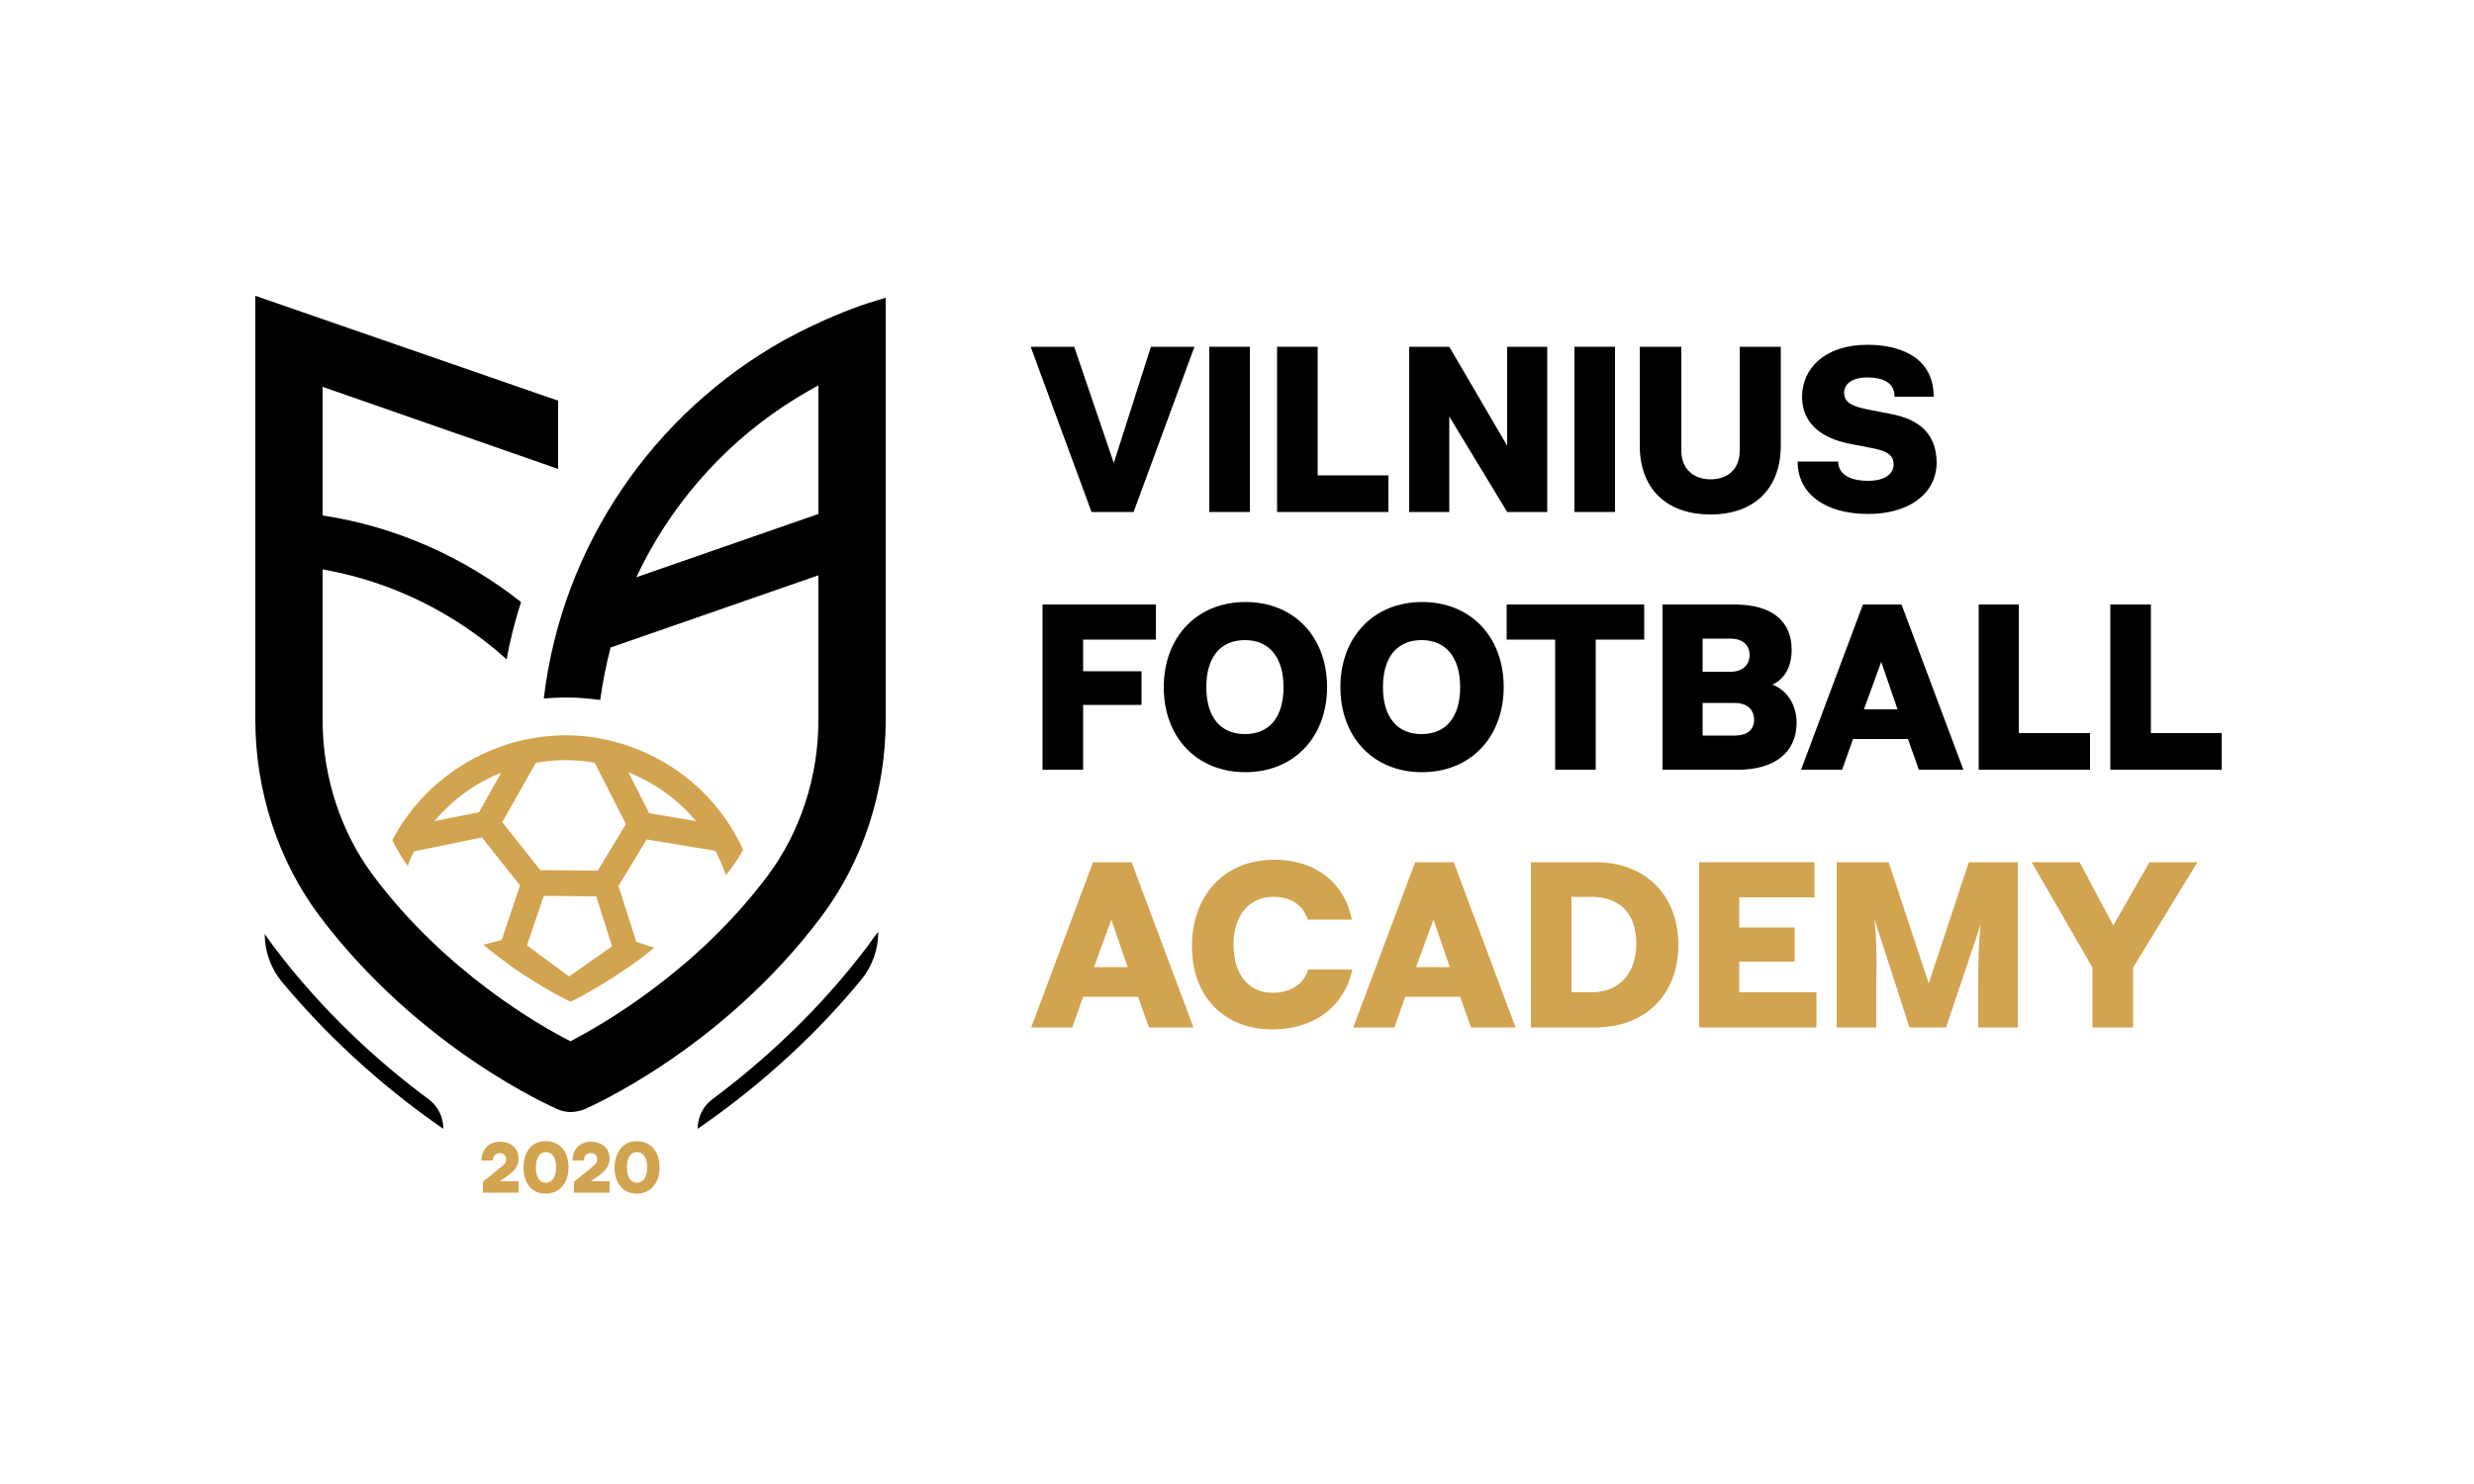 <svg xmlns="http://www.w3.org/2000/svg" xmlns:xlink="http://www.w3.org/1999/xlink" x="0px" y="0px" viewBox="0 0 500 300" style="enable-background:new 0 0 500 300;" xml:space="preserve"><style type="text/css">	.st0{fill:#D2A450;}</style><g id="Background"></g><g id="Elements">	<g>		<polygon points="232.6,70.1 241.4,70.1 229.1,103.5 220.6,103.5 208.3,70.1 217.1,70.1 225.1,93.6 232.6,70.1   "></polygon>		<polygon points="252.6,103.5 244.4,103.5 244.4,70.1 252.6,70.1 252.6,103.5   "></polygon>		<polygon points="280.6,96.1 280.6,103.5 258.1,103.5 258.1,70.1 266.3,70.1 266.3,96.1 280.6,96.1   "></polygon>		<polygon points="284.8,70.1 292.9,70.1 304.6,90.1 304.6,70.1 312.7,70.1 312.7,103.5 304.6,103.5 292.9,84.2 292.9,103.5    284.8,103.5 284.8,70.1   "></polygon>		<polygon points="326.4,103.5 318.2,103.5 318.2,70.1 326.4,70.1 326.4,103.5   "></polygon>		<path d="M339.8,91.1c0,3.9,2.7,5.8,5.9,5.8c3.3,0,5.9-1.9,5.9-5.8v-21h8.3v20c0,8.5-5.2,13.9-14.2,13.9c-9.1,0-14.3-5.4-14.3-13.9   v-20h8.4V91.1L339.8,91.1z"></path>		<path d="M377.6,103.9c-8.9,0-14.3-4.2-14.3-10.6h8.2c0,2.2,1.8,3.9,6.1,3.9c3.3,0,5.1-1.4,5.1-3.3c0-1.7-1-2.6-3.8-3.2l-5.1-1   c-6.1-1.2-9.6-4.4-9.6-9.5c0-5.7,4.6-10.5,13.2-10.5c6.3,0,13.4,2.3,13.4,10.5h-7.9c0-3-2.6-3.9-5.5-3.9c-3.2,0-4.7,1.4-4.7,3.1   c0,1.6,1,2.6,4.4,3.3l5.1,1c6.3,1.2,9.2,4.5,9.2,10C391.2,100.3,385.2,103.9,377.6,103.9L377.6,103.9z"></path>		<polygon points="218.9,129.3 218.9,135.7 230.7,135.7 230.7,142.5 218.9,142.5 218.9,155.6 210.7,155.6 210.7,122.2 233.6,122.2    233.6,129.3 218.9,129.3   "></polygon>		<path d="M259.4,138.9c0-5.9-2.8-9.5-7.8-9.5c-5,0-7.8,3.5-7.8,9.5c0,6,2.8,9.5,7.8,9.5C256.7,148.4,259.4,144.8,259.4,138.9   L259.4,138.9z M235.2,138.9c0-10.1,6.7-17.2,16.5-17.2c9.8,0,16.5,7,16.5,17.2c0,10.1-6.7,17.2-16.5,17.2   C241.9,156.1,235.2,149.1,235.2,138.9L235.2,138.9z"></path>		<path d="M295.1,138.9c0-5.9-2.8-9.5-7.8-9.5c-5,0-7.8,3.5-7.8,9.5c0,6,2.8,9.5,7.8,9.5C292.4,148.4,295.1,144.8,295.1,138.9   L295.1,138.9z M270.9,138.9c0-10.1,6.7-17.2,16.5-17.2c9.8,0,16.5,7,16.5,17.2c0,10.1-6.7,17.2-16.5,17.2   C277.6,156.1,270.9,149.1,270.9,138.9L270.9,138.9z"></path>		<polygon points="322.5,155.6 314.3,155.6 314.3,129.3 304.5,129.3 304.5,122.2 332.3,122.2 332.3,129.3 322.5,129.3 322.5,155.6      "></polygon>		<path d="M354.5,145.5c0-2.2-1.6-3.4-3.9-3.4h-6.5v6.6h6.5C352.9,148.7,354.5,147.7,354.5,145.5L354.5,145.5z M349.7,129.1h-5.6   v6.7h5.6c2.8,0,3.9-1.7,3.9-3.4C353.6,130.7,352.5,129.1,349.7,129.1L349.7,129.1z M363.1,146.1c0,6.1-4.6,9.5-11.8,9.5h-15.3   v-33.4h14.5c7.7,0,11.6,3.4,11.6,9.2c0,2.4-0.8,5.6-3.9,7C361.4,139.6,363.1,142.8,363.1,146.1L363.1,146.1z"></path>		<path d="M383.5,143.4l-3.3-9.6l-3.5,9.6H383.5L383.5,143.4z M385.6,149.4h-11.1l-2.2,6.2H364l12.5-33.4h7.8l12.5,33.4h-9   L385.6,149.4L385.6,149.4z"></path>		<polygon points="422.4,148.2 422.4,155.6 399.9,155.6 399.9,122.2 408,122.2 408,148.2 422.4,148.2   "></polygon>		<polygon points="449,148.2 449,155.6 426.5,155.6 426.5,122.2 434.7,122.2 434.7,148.2 449,148.2   "></polygon>		<path class="st0" d="M227.9,195.5l-3.3-9.6l-3.5,9.6H227.9L227.9,195.5z M230,201.5h-11.1l-2.2,6.2h-8.3l12.5-33.4h7.8l12.5,33.4   h-9L230,201.5L230,201.5z"></path>		<path class="st0" d="M264.4,196h8.9c-1.5,7.3-7.6,12.1-16.1,12.1c-9.8,0-16.3-6.6-16.3-16.8c0-10,6.2-17.5,16.7-17.5   c8.1,0,14.1,4.5,15.6,12.1h-8.9c-1-3.1-3.6-4.6-6.9-4.6c-5,0-8.1,3.8-8.1,9.7c0,5.9,3,9.7,7.9,9.7   C260.6,200.7,263.5,199.1,264.4,196L264.4,196z"></path>		<path class="st0" d="M293,195.5l-3.3-9.6l-3.5,9.6H293L293,195.5z M295.1,201.5h-11.1l-2.2,6.2h-8.3l12.5-33.4h7.8l12.5,33.4h-9   L295.1,201.5L295.1,201.5z"></path>		<path class="st0" d="M317.6,200.6h4c5.6,0,9.1-3.7,9.1-9.9c0-6.2-3.5-9.4-9.1-9.4h-4V200.6L317.6,200.6z M309.4,207.7v-33.4h13   c10.3,0,16.8,6.8,16.8,16.7c0,10-6.6,16.7-16.8,16.7H309.4L309.4,207.7z"></path>		<polygon class="st0" points="367.1,200.6 367.1,207.7 343.4,207.7 343.4,174.3 366.7,174.3 366.7,181.4 351.5,181.4 351.5,187.5    362.7,187.5 362.7,194.4 351.5,194.4 351.5,200.6 367.1,200.6   "></polygon>		<path class="st0" d="M397.9,174.3h9.9v33.4h-8v-9.1c0-3.9,0.1-8.5,0.5-11.7l-7,20.8h-7.4l-7.1-22c0.5,3.9,0.5,9,0.4,12.9v9.1h-8   v-33.4h10.5l8.1,24.5L397.9,174.3L397.9,174.3z"></path>		<polygon class="st0" points="410.6,174.3 420.3,174.3 427.1,187.1 434.4,174.3 444.1,174.3 431.1,195.6 431.1,207.7 422.9,207.7    422.9,195.6 410.6,174.3   "></polygon>		<path class="st0" d="M101.3,156.2l-4.5,8l-9,1.8C91.4,161.7,96,158.3,101.3,156.2L101.3,156.2z M108.3,154.2c4-0.7,8-0.7,11.9,0   l6.3,12.4l-5.7,9.4l-11.6-0.1l-7.7-9.7L108.3,154.2L108.3,154.2z M130,157.5L130,157.5c4.2,2.1,7.7,5,10.7,8.5l-9.5-1.6l-4.2-8.3   C128,156.5,129,157,130,157.5L130,157.5z M115,197.4l-8.5-6.3l3.4-10l10.6,0.1l3.2,10.1L115,197.4L115,197.4z M83.7,172.1   l13.7-2.8l7.7,9.7l-3.7,11l-3.7,1c1.8,1.5,3.5,2.8,5.2,4l0,0l0.2,0.2c5.7,4,10.3,6.4,12.2,7.3c1.3-0.6,3.9-2,7.2-4l4.7-3.1   c1.6-1.1,3.3-2.4,5-3.8l-3.6-1.2l-3.6-11.3l5.7-9.4l13.9,2.3c0.8,1.6,1.5,3.2,2.1,4.9c0.3-0.3,0.5-0.7,0.8-1   c1-1.3,1.9-2.7,2.7-4.1c-3.7-8.1-9.9-14.6-17.8-18.7c-8.2-4.2-17.2-5.5-26.1-3.6l-0.1,0c-1.3,0.3-2.7,0.6-4,1.1   c-9,2.9-16.6,8.9-21.6,16.9c-0.2,0.4-0.4,0.7-0.6,1.1c-0.1,0.1-0.1,0.2-0.2,0.3c-0.2,0.3-0.4,0.7-0.5,1c0.9,1.8,2,3.6,3.1,5.2   C82.8,173.9,83.2,173,83.7,172.1L83.7,172.1z"></path>		<path class="st0" d="M101,238.8h3.8v2.3h-7.2v-2.2l3.7-3c0.6-0.5,1-0.8,1-1.5c0-0.9-0.6-1.3-1.3-1.3c-0.8,0-1.4,0.6-1.4,1.5h-2.3   c0-2.4,1.7-3.8,3.7-3.8c2.1,0,3.8,1.2,3.8,3.4c0,1.6-0.9,2.5-2.1,3.4L101,238.8L101,238.8z"></path>		<path class="st0" d="M112.4,236c0-2-0.8-3.1-2.1-3.1c-1.2,0-2,1.2-2,3.1c0,2,0.8,3.1,2,3.1C111.6,239.1,112.4,237.9,112.4,236   L112.4,236z M110.3,230.7c2.9,0,4.6,2.2,4.6,5.3c0,3-1.7,5.3-4.6,5.3c-2.9,0-4.5-2.2-4.5-5.3C105.8,232.9,107.4,230.7,110.3,230.7   L110.3,230.7z"></path>		<path class="st0" d="M119.4,238.8h3.8v2.3H116v-2.2l3.7-3c0.6-0.5,1-0.8,1-1.5c0-0.9-0.6-1.3-1.3-1.3c-0.8,0-1.4,0.6-1.4,1.5h-2.3   c0-2.4,1.7-3.8,3.7-3.8c2.1,0,3.8,1.2,3.8,3.4c0,1.6-0.9,2.5-2.1,3.4L119.4,238.8L119.4,238.8z"></path>		<path class="st0" d="M130.8,236c0-2-0.8-3.1-2.1-3.1c-1.3,0-2,1.2-2,3.1c0,2,0.8,3.1,2,3.1C130,239.1,130.8,237.9,130.8,236   L130.8,236z M128.7,230.7c2.9,0,4.6,2.2,4.6,5.3c0,3-1.7,5.3-4.6,5.3c-2.9,0-4.5-2.2-4.5-5.3C124.3,232.9,125.9,230.7,128.7,230.7   L128.7,230.7z"></path>		<path d="M128.6,116.7c6.6-14.1,17-26.1,29.8-34.6c2.3-1.5,4.6-2.9,7-4.2v26L128.6,116.7L128.6,116.7z M179,60.2   c-2.4,0.7-4.7,1.4-7,2.3c-4.7,1.8-9.2,3.9-13.6,6.3c-26.2,14.7-44.8,41.3-48.5,72.4c1.5-0.1,3.1-0.2,4.6-0.2   c2.3,0,4.6,0.2,6.8,0.5c0.5-3.6,1.2-7.1,2.1-10.6l42-14.6v29.3c0,11.5-3.7,22.7-10.3,31.5c-14.4,19.2-33.3,30-39.8,33.4   c-6.5-3.3-25.3-14.1-39.8-33.4c-6.6-8.8-10.3-20-10.3-31.5v-30.5c14.2,2.5,27,9,37.2,18.2c0.7-4,1.7-7.8,2.9-11.6   c-11.3-8.9-25-15.2-40.1-17.5v-26l47.6,16.6V81L51.6,59.8l0,85.7c0,14.4,4.6,28.5,13,39.7c20.2,26.8,46.9,38.5,48,39   c0.9,0.4,1.8,0.6,2.7,0.6c0.9,0,1.8-0.2,2.7-0.5c1.1-0.5,27.8-12.1,48-39c8.4-11.2,13-25.3,13-39.7V60.2L179,60.2z"></path>		<path d="M55.2,191.2c-0.6-0.8-1.1-1.6-1.7-2.4c0,3.5,1.2,6.9,3.4,9.6c10.9,13.1,22.8,23,32.7,29.8c0-2.4-1.1-4.6-3-6   C76.6,214.8,65.2,204.5,55.2,191.2L55.2,191.2z"></path>		<path d="M175.4,191.2c-10.1,13.4-21.5,23.6-31.4,31c-1.9,1.4-3,3.6-3,6c10-6.9,22.1-16.8,33.1-30.2c2.2-2.7,3.4-6.1,3.4-9.6   C176.7,189.3,176.1,190.2,175.4,191.2L175.4,191.2z"></path>	</g></g></svg>